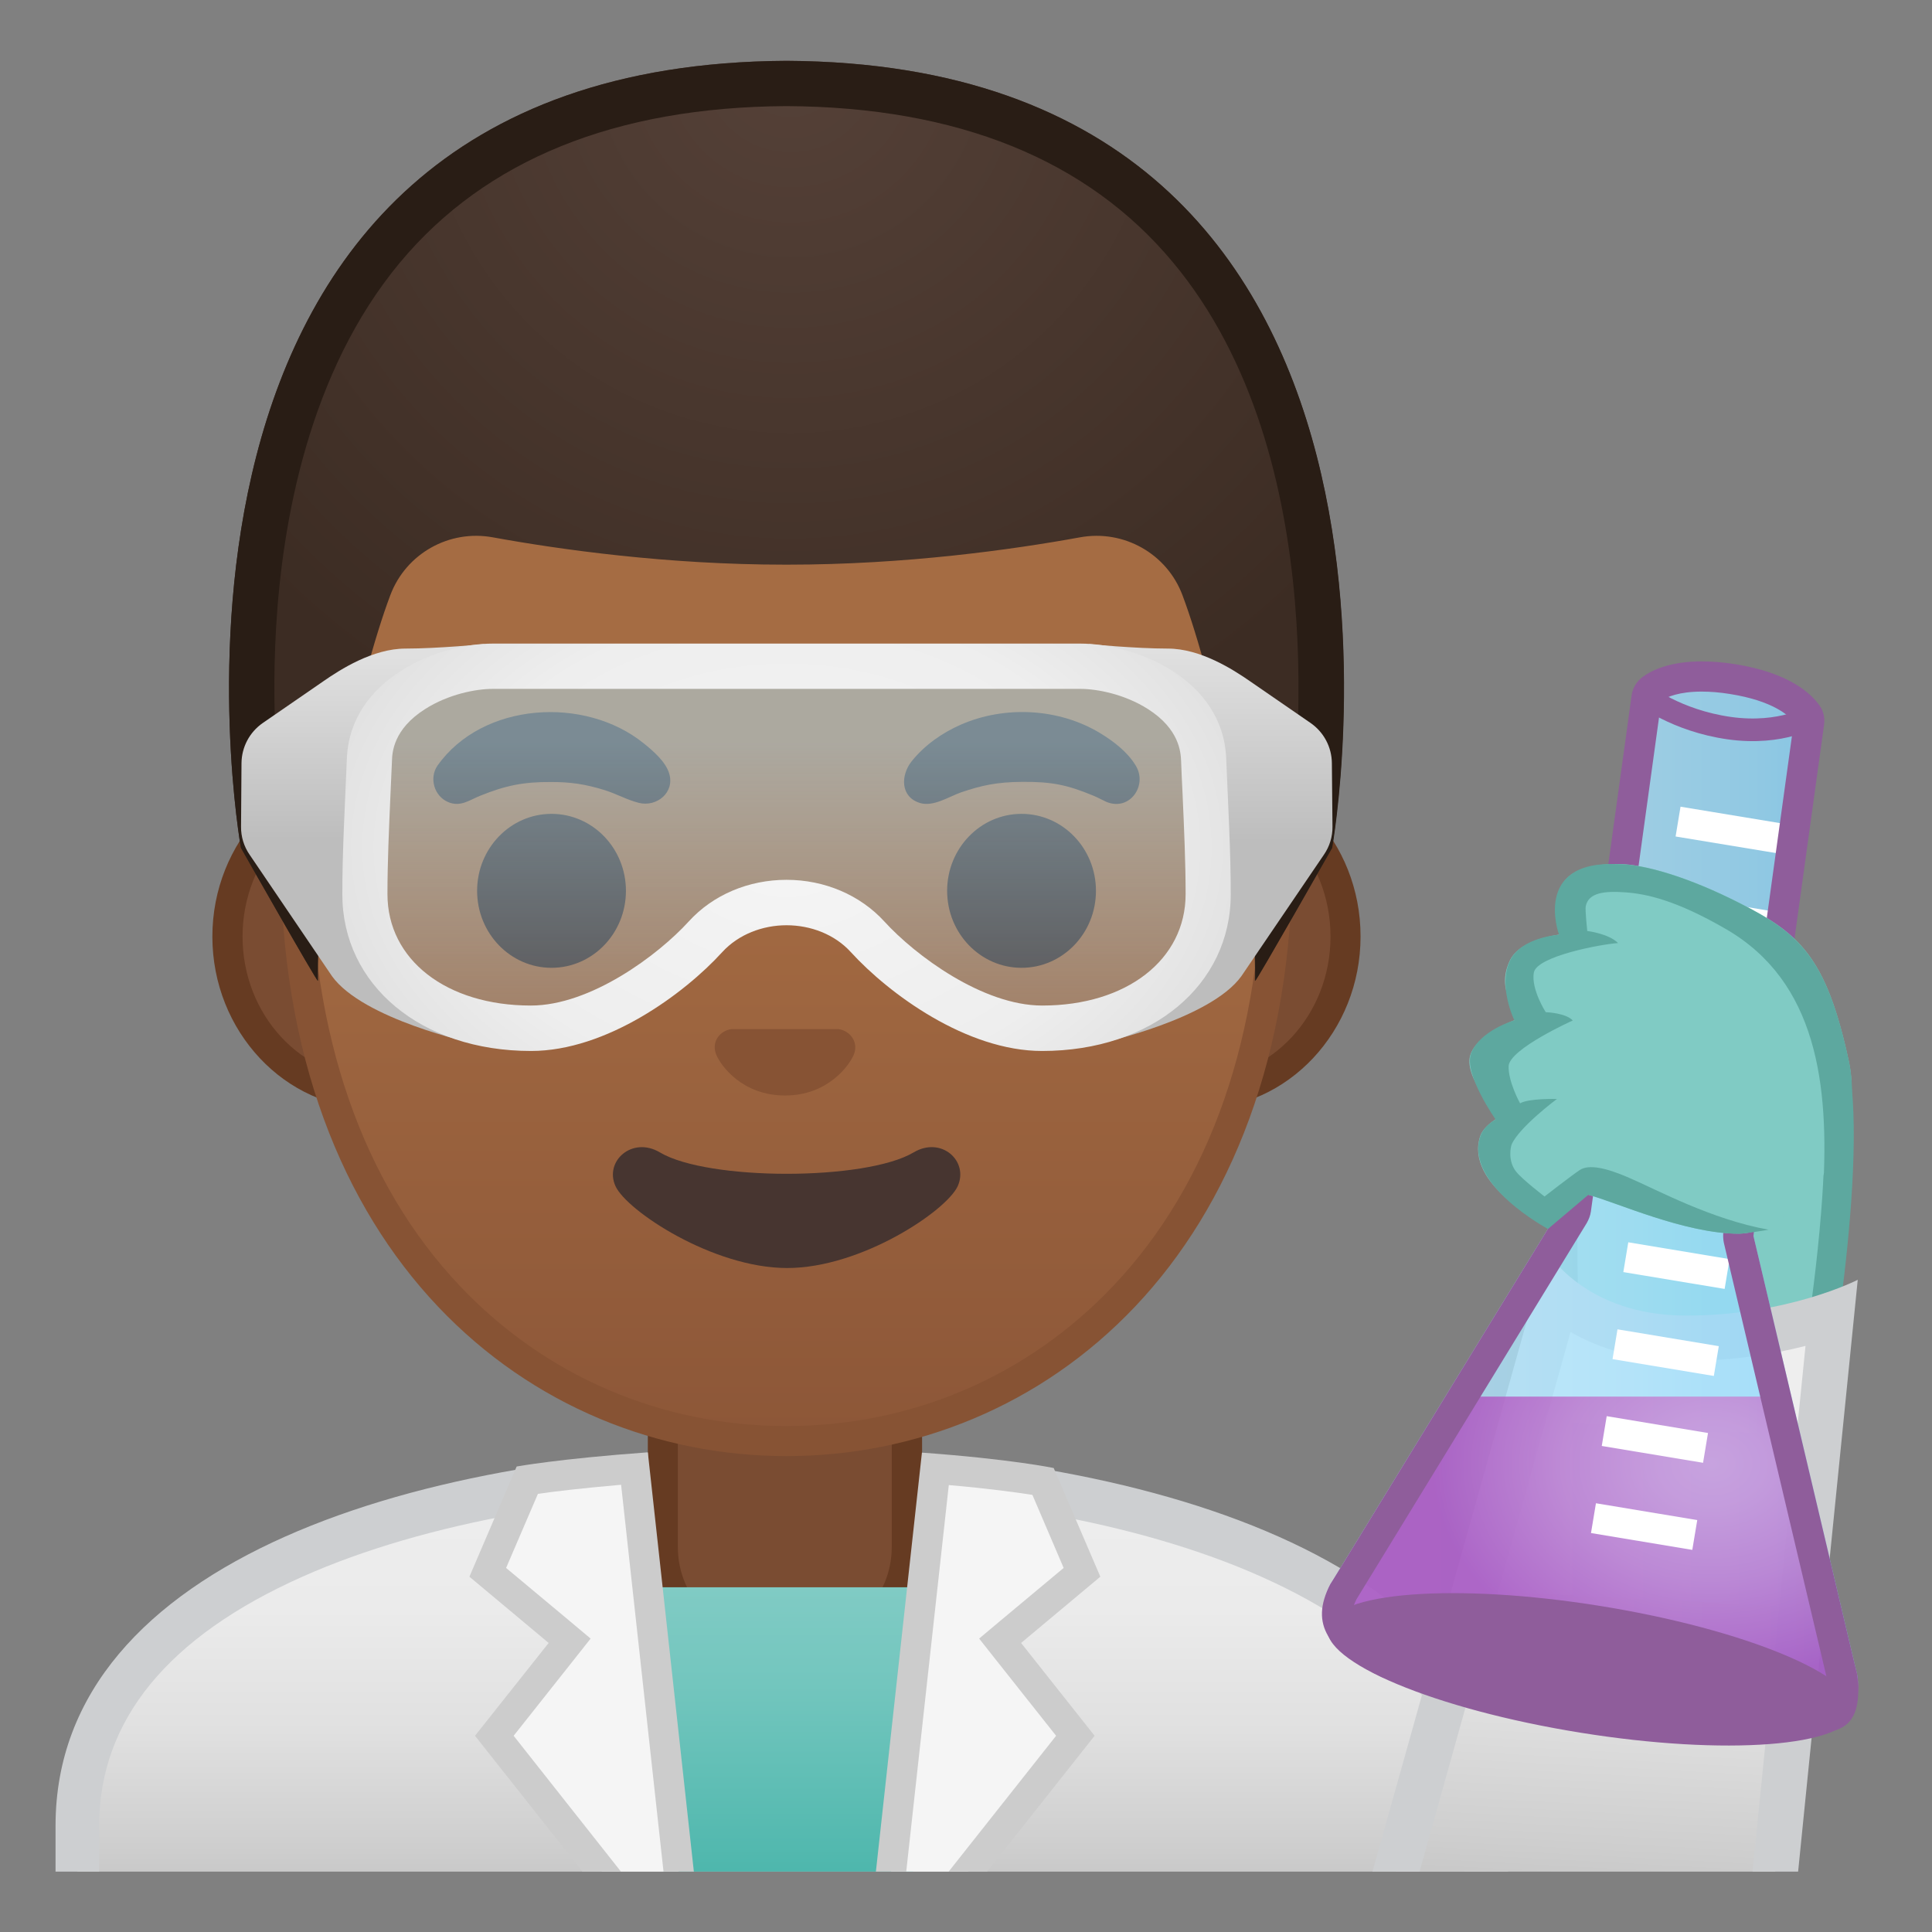 <?xml version="1.0" encoding="utf-8"?>
<!-- Generator: Adobe Illustrator 24.0.3, SVG Export Plug-In . SVG Version: 6.00 Build 0)  -->
<svg version="1.1" id="Layer_1" xmlns="http://www.w3.org/2000/svg" xmlns:xlink="http://www.w3.org/1999/xlink" x="0px" y="0px"
	 viewBox="0 0 128 128" style="enable-background:new 0 0 128 128;" xml:space="preserve">
<rect x="0" y="0" width="128" height="128" fill="#808080" stroke="none"/>
<g id="coat">
	<linearGradient id="SVGID_1_" gradientUnits="userSpaceOnUse" x1="51.791" y1="97.349" x2="51.791" y2="124">
		<stop  offset="5.160866e-04" style="stop-color:#EEEEEE"/>
		<stop  offset="0.348" style="stop-color:#EBEBEB"/>
		<stop  offset="0.651" style="stop-color:#E0E0E0"/>
		<stop  offset="0.937" style="stop-color:#CECECE"/>
		<stop  offset="1" style="stop-color:#C9C9C9"/>
	</linearGradient>
	<path style="fill:url(#SVGID_1_);" d="M98.46,120.96c0-7.6-4.83-13.59-14.34-17.83c-8.29-3.69-19.78-5.74-32.32-5.78
		c-12.55,0.04-24.04,2.09-32.33,5.78c-9.52,4.24-14.34,10.23-14.34,17.83V124h93.34V120.96z"/>
	<path style="fill:#CDCFD1;" d="M6.57,120.96c0-6.97,4.54-12.53,13.49-16.51c8.11-3.61,19.39-5.62,31.74-5.66
		c12.35,0.04,23.63,2.04,31.74,5.66c8.95,3.98,13.49,9.54,13.49,16.51V124h2.89v-3.04c0-17.73-24.5-24.99-48.12-25.06
		c-23.62,0.07-48.12,7.33-48.12,25.06V124h2.89V120.96z"/>
</g>
<g id="neck">
	<path style="fill:#7A4C32;" d="M51.17,109.68c-4,0-7.26-3.22-7.26-7.17v-8.98h16.16v8.98c0,3.96-3.26,7.17-7.26,7.17H51.17z"/>
	<g>
		<path style="fill:#663B22;" d="M59.08,94.53v7.98c0,3.4-2.81,6.17-6.26,6.17h-1.65c-3.45,0-6.26-2.77-6.26-6.17v-7.98H52H59.08
			 M61.08,92.53H52h-9.08v9.98c0,4.51,3.7,8.17,8.26,8.17h1.65c4.56,0,8.26-3.66,8.26-8.17V92.53L61.08,92.53z"/>
	</g>
</g>
<g id="ears">
	<path style="fill:#7A4C32;" d="M24.78,72.46c-5.36,0-9.71-4.67-9.71-10.41s4.36-10.41,9.71-10.41h54.65
		c5.36,0,9.71,4.67,9.71,10.41s-4.36,10.41-9.71,10.41H24.78z"/>
	<g>
		<path style="fill:#663B22;" d="M79.44,52.64c4.8,0,8.71,4.22,8.71,9.41s-3.91,9.41-8.71,9.41H24.78c-4.8,0-8.71-4.22-8.71-9.41
			s3.91-9.41,8.71-9.41H79.44 M79.44,50.64H24.78c-5.89,0-10.71,5.14-10.71,11.41c0,6.28,4.82,11.41,10.71,11.41h54.65
			c5.89,0,10.71-5.14,10.71-11.41C90.15,55.77,85.33,50.64,79.44,50.64L79.44,50.64z"/>
	</g>
</g>
<g id="head">
	<linearGradient id="SVGID_2_" gradientUnits="userSpaceOnUse" x1="52.111" y1="94.796" x2="52.111" y2="13.031">
		<stop  offset="0" style="stop-color:#8D5738"/>
		<stop  offset="0.5" style="stop-color:#A56C43"/>
	</linearGradient>
	<path style="fill:url(#SVGID_2_);" d="M52.11,95.48c-15.66,0-32.52-12.14-32.52-38.81c0-12.38,3.56-23.79,10.02-32.13
		c6.05-7.8,14.25-12.27,22.5-12.27c8.25,0,16.45,4.47,22.5,12.27c6.46,8.34,10.02,19.75,10.02,32.13c0,12.09-3.51,22.19-10.14,29.21
		C68.63,92.07,60.68,95.48,52.11,95.48z"/>
	<g>
		<path style="fill:#875334;" d="M52.11,13.27L52.11,13.27c7.94,0,15.85,4.33,21.71,11.88c6.33,8.16,9.81,19.35,9.81,31.52
			c0,11.83-3.41,21.7-9.87,28.52c-5.67,5.99-13.36,9.29-21.65,9.29c-8.29,0-15.98-3.3-21.65-9.29C24,78.36,20.59,68.5,20.59,56.67
			c0-12.16,3.49-23.35,9.81-31.52C36.26,17.6,44.17,13.27,52.11,13.27 M52.11,11.27L52.11,11.27L52.11,11.27
			c-17.4,0-33.52,18.61-33.52,45.39c0,26.64,16.61,39.81,33.52,39.81s33.52-13.17,33.52-39.81C85.63,29.88,69.51,11.27,52.11,11.27
			L52.11,11.27z"/>
	</g>
</g>
<path id="nose" style="fill:#875334;" d="M55.86,68.26c-0.11-0.04-0.21-0.07-0.32-0.08h-7.07c-0.11,0.01-0.22,0.04-0.32,0.08
	c-0.64,0.26-0.99,0.92-0.69,1.63c0.3,0.71,1.71,2.69,4.55,2.69c2.84,0,4.25-1.99,4.55-2.69C56.85,69.19,56.5,68.52,55.86,68.26z"/>
<path id="mouth" style="fill:#473530;" d="M60.53,76.35c-3.19,1.89-13.63,1.89-16.81,0c-1.83-1.09-3.7,0.58-2.94,2.24
	c0.75,1.63,6.45,5.42,11.37,5.42s10.55-3.79,11.3-5.42C64.2,76.92,62.36,75.26,60.53,76.35z"/>
<g id="eyebrows_1_">
	<path style="fill:#42312C;" d="M28.98,50.73c2.99-4.23,9.78-4.63,13.67-1.48c0.62,0.5,1.44,1.2,1.68,1.98
		c0.4,1.27-0.82,2.26-2.01,1.96c-0.76-0.19-1.47-0.59-2.22-0.83c-1.37-0.43-2.36-0.55-3.59-0.55c-1.82-0.01-2.99,0.22-4.72,0.92
		c-0.71,0.29-1.29,0.75-2.1,0.41C28.77,52.75,28.42,51.56,28.98,50.73z"/>
	<path style="fill:#42312C;" d="M73.31,53.13c-0.29-0.13-0.57-0.29-0.86-0.41c-1.78-0.74-2.79-0.93-4.72-0.92
		c-1.7,0.01-2.71,0.24-4.04,0.69c-0.81,0.28-1.84,0.98-2.74,0.71c-1.31-0.4-1.28-1.84-0.56-2.75c0.86-1.08,2.03-1.9,3.29-2.45
		c2.9-1.26,6.45-1.08,9.17,0.55c0.9,0.54,1.86,1.27,2.4,2.18C76.04,52.03,74.86,53.76,73.31,53.13z"/>
</g>
<g id="eyes">
	<ellipse style="fill:#42312C;" cx="36.54" cy="59.02" rx="4.93" ry="5.1"/>
	<ellipse style="fill:#42312C;" cx="67.68" cy="59.02" rx="4.93" ry="5.1"/>
</g>
<g id="collar">
	<linearGradient id="SVGID_3_" gradientUnits="userSpaceOnUse" x1="52.079" y1="105.159" x2="52.079" y2="124.188">
		<stop  offset="3.247793e-03" style="stop-color:#80CBC4"/>
		<stop  offset="0.333" style="stop-color:#73C6BE"/>
		<stop  offset="0.941" style="stop-color:#51B8AE"/>
		<stop  offset="1" style="stop-color:#4DB6AC"/>
	</linearGradient>
	<polygon style="fill:url(#SVGID_3_);" points="62.65,105.16 41.51,105.16 43.93,124 60.49,124 	"/>
	<path style="fill:#F5F5F5;" d="M71.25,115l-4.99-6.29l5.43-4.54l-2.58-6.02c-0.96-0.17-3.32-0.53-7.13-0.83L59.04,124h5.09
		L71.25,115z"/>
	<path style="fill:#CCCCCC;" d="M62.86,98.39c2.67,0.23,4.51,0.49,5.54,0.65l2.07,4.84l-4.11,3.43l-1.49,1.25l1.21,1.53l3.89,4.91
		l-7.12,9h2.55l7.12-9l-4.87-6.15l5.25-4.39l-3.09-7.2c0,0-2.81-0.59-8.73-1.02L58.03,124h2.01L62.86,98.39z"/>
	<path style="fill:#F5F5F5;" d="M42.03,97.29c-3.79,0.3-6.12,0.62-7.1,0.77l-2.62,6.11l5.43,4.54L32.75,115l7.12,9h5.09L42.03,97.29
		z"/>
	<path style="fill:#CCCCCC;" d="M34.03,115l3.89-4.91l1.21-1.53l-1.49-1.25l-4.11-3.43l2.11-4.91c1.04-0.15,2.86-0.37,5.51-0.6
		L43.96,124h2.01l-3.05-27.78c-5.92,0.43-8.69,0.94-8.69,0.94l-3.13,7.3l5.25,4.39L31.47,115l7.12,9h2.55L34.03,115z"/>
</g>
<g id="hair">
	<radialGradient id="SVGID_4_" cx="52.371" cy="4.274" r="48.85" gradientUnits="userSpaceOnUse">
		<stop  offset="0" style="stop-color:#554138"/>
		<stop  offset="1" style="stop-color:#3C2C23"/>
	</radialGradient>
	<path style="fill:url(#SVGID_4_);" d="M52.13,4.03L52.13,4.03c-0.01,0-0.01,0-0.02,0s-0.01,0-0.02,0v0
		C6.66,4.27,15.96,56.17,15.96,56.17s5.1,8.99,5.1,8.81c-0.16-7.25,2.74-20.09,4.8-25.55c1.04-2.76,3.9-4.36,6.79-3.83
		c4.45,0.81,11.55,1.81,19.37,1.81c0.03,0,0.06,0,0.08,0c0.03,0,0.06,0,0.08,0c7.83,0,14.92-1,19.37-1.81
		c2.9-0.53,5.76,1.08,6.79,3.83c2.06,5.47,4.96,18.3,4.8,25.55c0,0.18,5.1-8.81,5.1-8.81S97.57,4.27,52.13,4.03z"/>
	<path style="fill:#291D15;" d="M52.13,4.03L52.13,4.03c-0.01,0-0.01,0-0.02,0s-0.01,0-0.02,0v0C6.66,4.27,15.96,56.17,15.96,56.17
		s5,8.81,5.1,8.81c0,0,0,0,0,0c-0.03-1.48,0.07-3.2,0.26-5.03c-0.12-0.29-2.46-4.75-2.48-4.79c-0.24-1.6-0.93-6.98-0.55-13.56
		c0.41-7.04,2.17-16.96,8.22-24.22c5.67-6.8,14.27-10.28,25.56-10.35c0.01,0,0.03,0,0.04,0h0v0c11.32,0.06,19.93,3.54,25.6,10.35
		c10.81,12.96,8.18,34.33,7.67,37.79c-0.02,0.04-2.46,4.58-2.49,4.65c0.2,1.89,0.31,3.65,0.27,5.17c0,0,0,0,0,0
		c0.09,0,5.1-8.81,5.1-8.81S97.57,4.27,52.13,4.03z"/>
</g>
<g id="goggles">
	<linearGradient id="SVGID_5_" gradientUnits="userSpaceOnUse" x1="51.654" y1="44.309" x2="51.654" y2="68.501">
		<stop  offset="0.203" style="stop-color:#B3E5FC;stop-opacity:0.5"/>
		<stop  offset="1" style="stop-color:#B3E5FC;stop-opacity:0.2"/>
	</linearGradient>
	<path style="fill:url(#SVGID_5_);" d="M31.1,44.31h42.65l5.79,5.1v15.03c0,0-3.94,5.5-13.44,3.19s-8.23-8.05-13.87-8.05
		s-8.25,9.17-20.62,8.92c0,0-6.38-0.56-7.56-4.56l-0.28-16.61L31.1,44.31z"/>
	<g>
		<linearGradient id="SVGID_6_" gradientUnits="userSpaceOnUse" x1="80.209" y1="55.781" x2="80.209" y2="43.153">
			<stop  offset="0" style="stop-color:#BDBDBD"/>
			<stop  offset="1" style="stop-color:#E0E0E0"/>
		</linearGradient>
		<path style="fill:url(#SVGID_6_);" d="M88.28,54.76c0.01,0.67-0.19,1.32-0.57,1.87l-5.47,8.05c-2.06,2.85-9.3,4.43-9.3,4.43
			l8.18-9.14l-1.56-11.5l-7.43-5.8c0,0,3.07,0.3,5.24,0.3c2.17,0,4.33,1.39,5.44,2.16l4.02,2.77c0.88,0.61,1.4,1.6,1.41,2.66
			L88.28,54.76z"/>
	</g>
	<g>
		<linearGradient id="SVGID_7_" gradientUnits="userSpaceOnUse" x1="24.042" y1="55.614" x2="24.042" y2="43.492">
			<stop  offset="0" style="stop-color:#BDBDBD"/>
			<stop  offset="1" style="stop-color:#E0E0E0"/>
		</linearGradient>
		<path style="fill:url(#SVGID_7_);" d="M15.97,54.76c-0.01,0.67,0.19,1.32,0.57,1.87L22,64.68c2.06,2.85,9.3,4.43,9.3,4.43
			l-8.18-9.14l1.56-11.5l7.43-5.8c0,0-3.07,0.3-5.24,0.3s-4.33,1.39-5.44,2.16l-4.02,2.77c-0.88,0.61-1.4,1.6-1.41,2.66L15.97,54.76
			z"/>
	</g>
	<g>
		
			<radialGradient id="SVGID_8_" cx="52.111" cy="56.128" r="22.894" gradientTransform="matrix(1.028679e-13 1 -1.408 1.448837e-13 131.165 4.017)" gradientUnits="userSpaceOnUse">
			<stop  offset="0" style="stop-color:#F5F5F5"/>
			<stop  offset="0.676" style="stop-color:#EEEEEE"/>
			<stop  offset="1" style="stop-color:#E0E0E0"/>
		</radialGradient>
		<path style="fill:url(#SVGID_8_);" d="M71.58,45.64c1.1,0,2.93,0.35,4.48,1.34c2.1,1.34,2.16,2.89,2.19,3.4
			c0.03,0.77,0.06,1.52,0.1,2.25c0.1,2.31,0.2,4.49,0.2,6.61c0,4.34-3.91,7.38-9.5,7.38c-3.95,0-8.42-3.33-10.46-5.57
			c-1.6-1.75-3.96-2.76-6.48-2.76c-2.52,0-4.88,1-6.48,2.76c-2.04,2.24-6.51,5.57-10.46,5.57c-5.59,0-9.5-3.03-9.5-7.38
			c0-2.13,0.1-4.31,0.2-6.61c0.03-0.74,0.07-1.49,0.1-2.25c0.02-0.51,0.08-2.06,2.19-3.4c1.55-0.99,3.38-1.34,4.48-1.34H71.58
			 M71.58,42.64H32.64c-3.58,0-9.44,2.3-9.66,7.62c-0.13,3.2-0.3,6.11-0.3,8.99c0,6,5.21,10.38,12.5,10.38
			c5,0,10.15-3.78,12.67-6.55c1.08-1.18,2.68-1.78,4.26-1.78c1.59,0,3.19,0.6,4.26,1.78c2.53,2.77,7.67,6.55,12.67,6.55
			c7.29,0,12.5-4.38,12.5-10.38c0-2.88-0.17-5.79-0.3-8.99C81.03,44.93,75.17,42.64,71.58,42.64L71.58,42.64z"/>
	</g>
</g>
<g id="glove">
	<g>
		<path style="fill:#80CBC4;" d="M103.61,88.18c-0.1-5.7-0.13-11.79-0.01-13.54l17.4-5.69c1.62,3.02,0.64,13.74-0.49,20.73
			L103.61,88.18z"/>
		<path style="fill:#5DA89F;" d="M120.42,70.16c0.36,1.29,0.72,4.13,0.23,10.21c-0.26,3.26-0.69,6.39-0.97,8.26l-15.12-1.34
			c-0.08-4.86-0.1-9.82-0.03-11.94L120.42,70.16 M104.6,74.39L104.6,74.39L104.6,74.39 M121.36,67.81l-18.62,6.09
			c-0.38,0.1-0.09,15.17-0.09,15.17l18.66,1.66C121.31,90.72,124.67,71.24,121.36,67.81L121.36,67.81z"/>
	</g>
	<linearGradient id="SVGID_9_" gradientUnits="userSpaceOnUse" x1="107.595" y1="92.616" x2="105.906" y2="124.345">
		<stop  offset="5.160866e-04" style="stop-color:#EEEEEE"/>
		<stop  offset="0.348" style="stop-color:#EBEBEB"/>
		<stop  offset="0.651" style="stop-color:#E0E0E0"/>
		<stop  offset="0.937" style="stop-color:#CECECE"/>
		<stop  offset="1" style="stop-color:#C9C9C9"/>
	</linearGradient>
	<path style="fill:url(#SVGID_9_);" d="M121.33,87.1c-2.11,0.71-5.49,1.55-9.63,1.55c-4.15,0-6.88-1.46-8.53-2.81L92.48,124h25.13
		L121.33,87.1z"/>
	<g>
		<path style="fill:#CDCFD1;" d="M104.05,88.25c1.84,1.05,4.35,1.91,7.65,1.91c3.11,0,5.81-0.45,7.92-0.99L116.11,124h3.02
			l3.95-39.21c0,0-4.6,2.37-11.37,2.37s-9.25-4.3-9.25-4.3L90.93,124h3.12L104.05,88.25z"/>
	</g>
	<linearGradient id="SVGID_10_" gradientUnits="userSpaceOnUse" x1="87.735" y1="79.353" x2="123.091" y2="79.353">
		<stop  offset="0" style="stop-color:#B3E5FC"/>
		<stop  offset="0.309" style="stop-color:#B0E4FC"/>
		<stop  offset="0.571" style="stop-color:#A5E0FB"/>
		<stop  offset="0.815" style="stop-color:#94DAFB"/>
		<stop  offset="1" style="stop-color:#81D4FA"/>
	</linearGradient>
	<path style="opacity:0.8;fill:url(#SVGID_10_);" d="M117.17,113.2c2.99,0.44,6.43,0.67,5.86-2.3l-6.86-29.02l4.02-34.47
		c0.07-0.43-5.63-2.12-5.63-2.12c-0.94-0.15-5.57,0.15-5.67,0.75L103.42,80l-15.28,24.96c-1.4,2.67,1.04,4.26,4.02,4.7L117.17,113.2
		z"/>
	
		<radialGradient id="SVGID_11_" cx="113.403" cy="96.954" r="18.496" gradientTransform="matrix(1 0 0 0.778 0 21.541)" gradientUnits="userSpaceOnUse">
		<stop  offset="0" style="stop-color:#CE93D8"/>
		<stop  offset="0.205" style="stop-color:#CA8AD5"/>
		<stop  offset="0.537" style="stop-color:#BF73CC"/>
		<stop  offset="0.95" style="stop-color:#AD4CBE"/>
		<stop  offset="1" style="stop-color:#AB47BC"/>
	</radialGradient>
	<path style="opacity:0.8;fill:url(#SVGID_11_);" d="M123.03,110.9l-4.84-18.37H96.5l-8.36,12.43c-1.4,2.67,1.04,4.26,4.02,4.7
		l26.08,4.92C121.24,115.02,123.6,113.87,123.03,110.9z"/>
	
		<rect x="107.83" y="97.74" transform="matrix(0.164 -0.987 0.987 0.164 -8.746 191.967)" style="fill:#FFFFFF;" width="2" height="6.8"/>
	
		<rect x="108.55" y="91.98" transform="matrix(0.164 -0.987 0.987 0.164 -2.466 187.853)" style="fill:#FFFFFF;" width="2" height="6.8"/>
	
		<rect x="109.26" y="86.22" transform="matrix(0.164 -0.987 0.987 0.164 3.817 183.745)" style="fill:#FFFFFF;" width="2" height="6.8"/>
	
		<rect x="109.98" y="80.46" transform="matrix(0.164 -0.987 0.987 0.164 10.099 179.634)" style="fill:#FFFFFF;" width="2" height="6.8"/>
	
		<rect x="110.7" y="74.7" transform="matrix(0.164 -0.987 0.987 0.164 16.378 175.52)" style="fill:#FFFFFF;" width="2" height="6.8"/>
	
		<rect x="111.41" y="68.94" transform="matrix(0.163 -0.987 0.987 0.163 22.669 171.418)" style="fill:#FFFFFF;" width="2" height="6.8"/>
	
		<rect x="112.13" y="63.18" transform="matrix(0.164 -0.987 0.987 0.164 28.948 167.304)" style="fill:#FFFFFF;" width="2" height="6.8"/>
	
		<rect x="112.84" y="57.42" transform="matrix(0.164 -0.987 0.987 0.164 35.23 163.193)" style="fill:#FFFFFF;" width="2" height="6.8"/>
	
		<rect x="113.56" y="51.66" transform="matrix(0.163 -0.987 0.987 0.163 41.514 159.083)" style="fill:#FFFFFF;" width="2" height="6.8"/>
	<g>
		<g>
			<path style="fill:#8F5D9B;" d="M112.74,45.82c0.58,0,1.21,0.05,1.88,0.16c2.84,0.45,3.9,1.43,4.23,1.85l-4.67,33.78
				c-0.03,0.24-0.02,0.49,0.03,0.73l6.84,28.92c0.11,0.94,0.01,1.33-0.03,1.45c-0.08,0.02-0.26,0.07-0.63,0.07
				c-0.54,0-1.21-0.09-1.89-0.19l-26.27-3.38c-2.01-1-2.5-1.7-2.61-2.04c-0.1-0.29-0.01-0.7,0.26-1.23l15.24-24.9
				c0.14-0.24,0.24-0.5,0.28-0.77l4.67-33.86C110.45,46.17,111.25,45.82,112.74,45.82 M112.74,43.82c-2.05,0-3.25,0.55-3.9,1.02
				c-0.4,0.29-0.67,0.73-0.74,1.22L103.42,80l-15.28,24.96c-1.4,2.67-0.14,4.45,3.51,6.2l26.6,3.42c0.77,0.11,1.5,0.2,2.15,0.2
				c1.86,0,3.04-0.75,2.63-3.88l-6.86-29.02l4.68-33.87c0.06-0.43-0.03-0.87-0.27-1.22c-0.57-0.84-2.04-2.22-5.64-2.79
				C114.12,43.87,113.39,43.82,112.74,43.82L112.74,43.82z"/>
		</g>
	</g>
	<path style="fill:none;stroke:#8F5D9B;stroke-width:1.5;stroke-linejoin:round;stroke-miterlimit:10;" d="M108.89,46.03
		c0,0,2.15,1.71,5.67,2.21c3.52,0.5,5.63-0.83,5.63-0.83"/>
	<path style="fill:#80CBC4;" d="M102.26,81.05c0,0-5.22-2.56-4.2-5.76c0.24-0.75,1.33-1.32,1.33-1.32s-2.57-2.66-1.94-4.18
		c0.62-1.51,3.46-2.42,3.46-2.42s-1.96-1.49-0.87-3.75c0.75-1.55,3.75-1.76,3.75-1.76s-2.67-4.63,3.39-4.62
		c1.8,0,4.77,0.91,8.06,2.58c3.94,2,5.75,3.51,7.25,10.5c1.18,5.48-3.71,11.41-7.29,11.41c-3.58,0.01-8.18-2.11-9.99-2.58
		L102.26,81.05z"/>
	<g>
		
			<ellipse transform="matrix(0.159 -0.987 0.987 0.159 -20.555 197.072)" style="fill:#8F5D9B;" cx="105.43" cy="110.6" rx="4.25" ry="17.66"/>
	</g>
	<path style="fill:#5DA89F;" d="M122.5,70.33c-1.5-6.98-3.31-8.49-7.25-10.5c-3.3-1.68-6.27-2.58-8.06-2.58c-0.01,0-0.01,0-0.02,0
		c-5.69-0.26-3.88,4.68-3.88,4.68s-2.49,0.15-3.24,1.7c-0.83,1.69,0.28,3.97,0.28,3.97s-2.3,0.67-2.87,2.2
		c-0.5,1.35,1.63,4.37,1.63,4.37s-0.77,0.38-1.02,1.13c-1.03,3.19,4.49,6.12,4.49,6.12l2.67-2.26c1.8,0.47,6.39,2.58,9.99,2.58
		c0.25,0,1.69-0.21,1.95-0.27c-3.83-0.69-7.35-2.63-9.31-3.47c-1.42-0.61-2.59-0.89-3.2-0.48c-0.61,0.41-2.33,1.75-2.33,1.75
		s-1.44-1.1-1.87-1.63c-0.58-0.71-0.38-1.67-0.3-1.84c0.53-1.16,2.99-2.99,2.99-2.99s-1.89-0.05-2.44,0.29c0,0-0.79-1.42-0.76-2.46
		c0.04-1.14,4.25-3.03,4.25-3.03c-0.47-0.51-1.79-0.55-1.79-0.55s-0.98-1.52-0.79-2.62s4.51-1.89,5.58-1.96
		c-0.62-0.63-2.04-0.8-2.04-0.8s-0.15-1.38-0.1-1.64c0.18-0.9,1.23-1.02,2.62-0.92s3.35,0.51,6.68,2.44
		c6,3.48,6.84,10.27,6.42,17.39C122.32,76.78,123.09,73.08,122.5,70.33z"/>
</g>
</svg>

